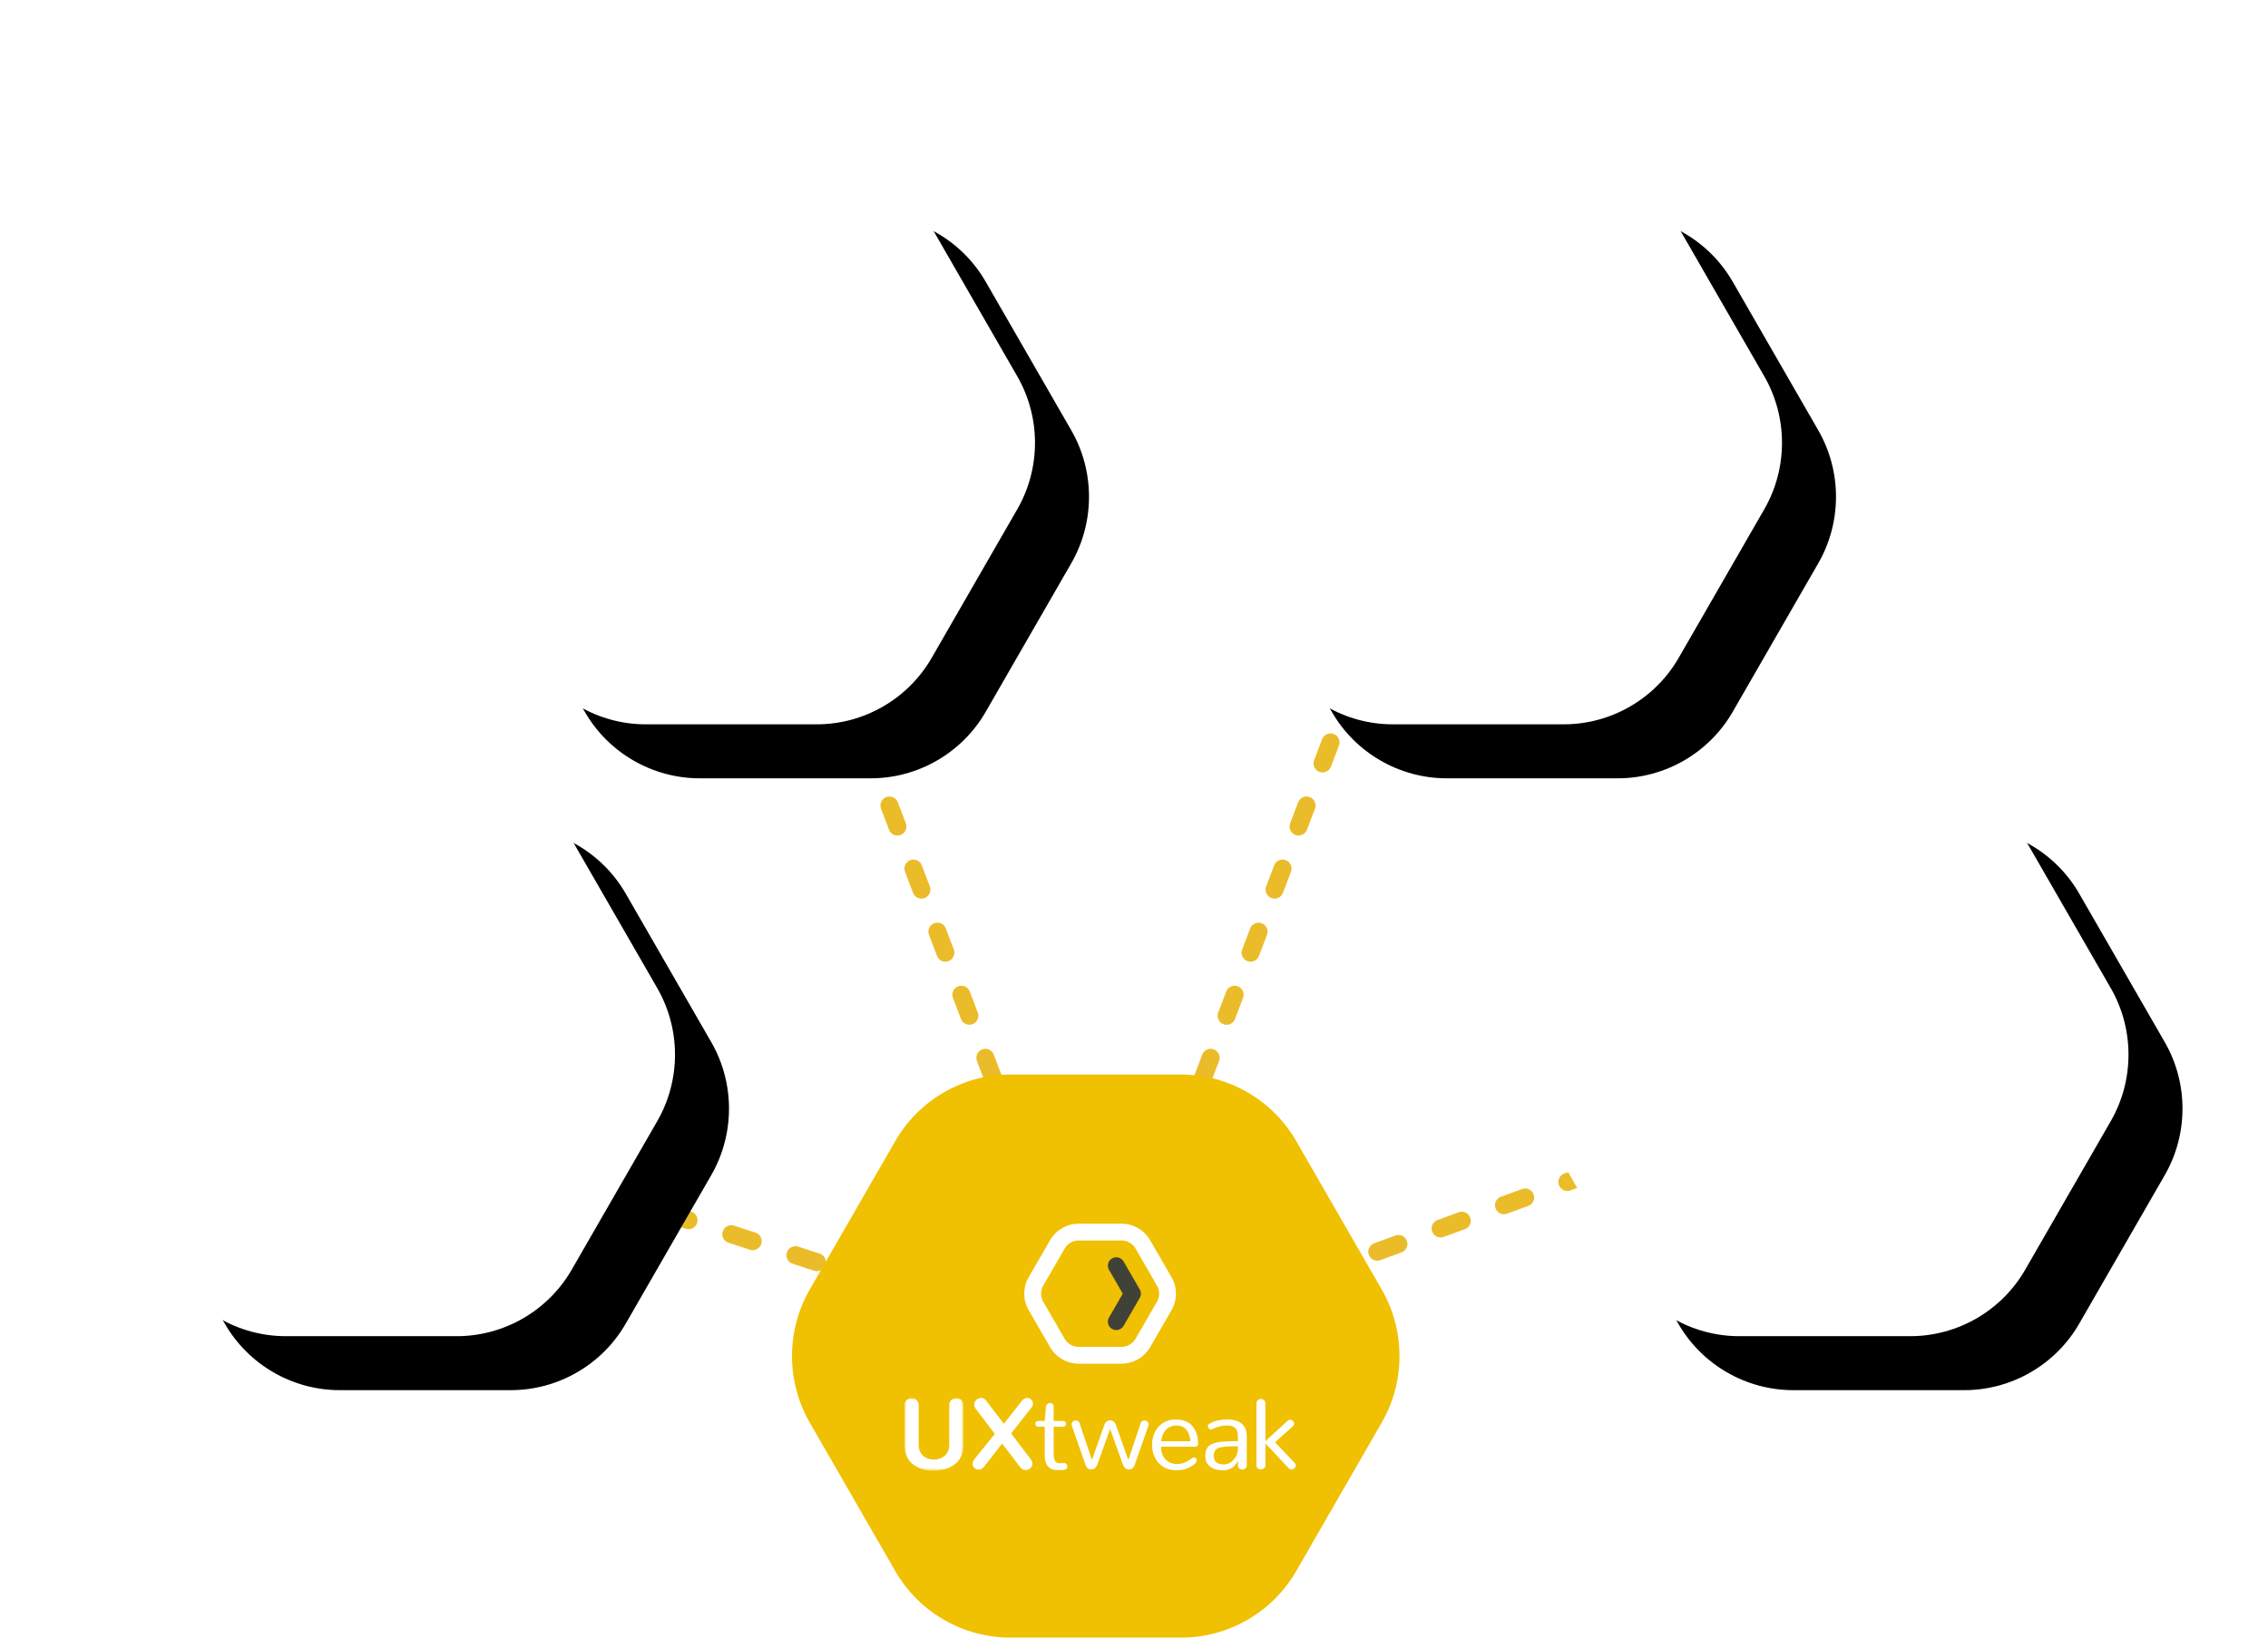 <svg width="504" height="364" xmlns="http://www.w3.org/2000/svg" xmlns:xlink="http://www.w3.org/1999/xlink"><defs><path d="M86.526 125.156H48.474c-10.491 0-20.267-5.658-25.513-14.768L3.934 77.347c-5.245-9.11-5.245-20.428 0-29.537l19.027-33.042C28.206 5.66 37.981 0 48.474 0h38.052c10.492 0 20.268 5.66 25.513 14.768l19.027 33.042c5.245 9.11 5.245 20.426 0 29.537l-19.027 33.04c-5.246 9.111-15.022 14.77-25.513 14.77z" id="b"/><path d="M86.526 125.156H48.474c-10.491 0-20.267-5.658-25.513-14.768L3.934 77.347c-5.245-9.11-5.245-20.428 0-29.537l19.027-33.042C28.206 5.66 37.981 0 48.474 0h38.052c10.492 0 20.268 5.66 25.513 14.768l19.027 33.042c5.245 9.11 5.245 20.426 0 29.537l-19.027 33.04c-5.246 9.111-15.022 14.77-25.513 14.77z" id="d"/><path d="M86.526 125.156H48.474c-10.491 0-20.267-5.658-25.513-14.768L3.934 77.347c-5.245-9.11-5.245-20.428 0-29.537l19.027-33.042C28.206 5.66 37.981 0 48.474 0h38.052c10.492 0 20.268 5.66 25.513 14.768l19.027 33.042c5.245 9.11 5.245 20.426 0 29.537l-19.027 33.04c-5.246 9.111-15.022 14.77-25.513 14.77z" id="f"/><path d="M86.526 125.156H48.474c-10.491 0-20.267-5.658-25.513-14.768L3.934 77.347c-5.245-9.11-5.245-20.428 0-29.537l19.027-33.042C28.206 5.66 37.981 0 48.474 0h38.052c10.492 0 20.268 5.66 25.513 14.768l19.027 33.042c5.245 9.11 5.245 20.426 0 29.537l-19.027 33.04c-5.246 9.111-15.022 14.77-25.513 14.77z" id="h"/><path id="i" d="M0 .022h13.097v16.154H0z"/><filter x="-22.2%" y="-24%" width="162.2%" height="167.1%" filterUnits="objectBoundingBox" id="a"><feOffset dx="-12" dy="-12" in="SourceAlpha" result="shadowOffsetOuter1"/><feGaussianBlur stdDeviation="12" in="shadowOffsetOuter1" result="shadowBlurOuter1"/><feColorMatrix values="0 0 0 0 0 0 0 0 0 0 0 0 0 0 0 0 0 0 0.2 0" in="shadowBlurOuter1"/></filter><filter x="-22.2%" y="-24%" width="162.2%" height="167.1%" filterUnits="objectBoundingBox" id="c"><feOffset dx="-12" dy="-12" in="SourceAlpha" result="shadowOffsetOuter1"/><feGaussianBlur stdDeviation="12" in="shadowOffsetOuter1" result="shadowBlurOuter1"/><feColorMatrix values="0 0 0 0 0 0 0 0 0 0 0 0 0 0 0 0 0 0 0.2 0" in="shadowBlurOuter1"/></filter><filter x="-22.2%" y="-24%" width="162.2%" height="167.1%" filterUnits="objectBoundingBox" id="e"><feOffset dx="-12" dy="-12" in="SourceAlpha" result="shadowOffsetOuter1"/><feGaussianBlur stdDeviation="12" in="shadowOffsetOuter1" result="shadowBlurOuter1"/><feColorMatrix values="0 0 0 0 0 0 0 0 0 0 0 0 0 0 0 0 0 0 0.2 0" in="shadowBlurOuter1"/></filter><filter x="-22.2%" y="-24%" width="162.2%" height="167.1%" filterUnits="objectBoundingBox" id="g"><feOffset dx="-12" dy="-12" in="SourceAlpha" result="shadowOffsetOuter1"/><feGaussianBlur stdDeviation="12" in="shadowOffsetOuter1" result="shadowBlurOuter1"/><feColorMatrix values="0 0 0 0 0 0 0 0 0 0 0 0 0 0 0 0 0 0 0.2 0" in="shadowBlurOuter1"/></filter></defs><g fill="none" fill-rule="evenodd"><path stroke="#EBBC29" stroke-width="4" stroke-linecap="round" stroke-linejoin="round" stroke-dasharray="5,10" d="M353 261l-109 40M134 265l110 36M301 151l-57 150M187 151l57 150"/><g transform="rotate(180 236.5 148.5)"><use fill="#000" filter="url(#a)" xlink:href="#b"/><use fill="#FFF" xlink:href="#b"/></g><g transform="rotate(180 75 148.5)"><use fill="#000" filter="url(#c)" xlink:href="#d"/><use fill="#FFF" xlink:href="#d"/></g><g transform="rotate(180 115 80.5)"><use fill="#000" filter="url(#e)" xlink:href="#f"/><use fill="#FFF" xlink:href="#f"/></g><g transform="rotate(180 198 80.5)"><use fill="#000" filter="url(#g)" xlink:href="#h"/><use fill="#FFF" xlink:href="#h"/></g><g><path d="M224.474 238.844h38.052c10.491 0 20.267 5.658 25.513 14.768l19.027 33.041c5.245 9.11 5.245 20.428 0 29.537l-19.027 33.042C282.794 358.34 273.019 364 262.526 364h-38.052c-10.492 0-20.268-5.66-25.513-14.768l-19.027-33.042c-5.245-9.11-5.245-20.426 0-29.537l19.027-33.04c5.246-9.111 15.022-14.77 25.513-14.77z" fill="#F0C002"/><g transform="translate(201 310.727)"><mask id="j" fill="#fff"><use xlink:href="#i"/></mask><path d="M3.98 15.82a6.376 6.376 0 01-2.07-1.052A4.684 4.684 0 01.505 12.96C.168 12.218 0 11.376 0 10.434v-8.78C0 1.164.153.77.46.471.768.17 1.138.02 1.57.02c.431 0 .803.15 1.114.45.311.3.467.694.467 1.183v8.703c0 .57.097 1.076.29 1.518.194.442.452.79.775 1.047.322.255.678.449 1.07.58a3.9 3.9 0 001.246.198 3.95 3.95 0 001.252-.197 3.633 3.633 0 001.086-.581c.33-.256.591-.605.786-1.047.193-.442.29-.948.29-1.518V1.654c0-.49.156-.884.467-1.183.311-.3.682-.45 1.114-.45.425 0 .793.15 1.104.45.31.3.466.694.466 1.183v8.78c0 .942-.17 1.782-.51 2.52a4.749 4.749 0 01-1.41 1.803 6.46 6.46 0 01-2.081 1.058 8.718 8.718 0 01-2.564.361 8.717 8.717 0 01-2.552-.356" fill="#FFF" mask="url(#j)"/></g><path d="M222.696 320.865l-3.974 5.097c-.344.467-.765.701-1.262.701-.359 0-.668-.122-.928-.367s-.39-.55-.39-.915c0-.344.132-.695.395-1.053l4.535-5.6-4.26-5.6a1.53 1.53 0 01-.308-.91c0-.402.15-.751.45-1.047.3-.296.648-.444 1.043-.444.484 0 .897.238 1.241.712l3.843 5.053 3.875-4.965c.388-.534.83-.8 1.328-.8.344 0 .64.126.89.378.248.252.373.55.373.893 0 .286-.099.56-.296.822l-4.545 5.81 4.391 5.786c.22.292.33.596.33.91 0 .395-.154.733-.462 1.014a1.516 1.516 0 01-1.054.421c-.498 0-.915-.233-1.251-.701l-3.964-5.195zM232.91 325.956c-.498-.545-.747-1.383-.747-2.515v-6.313h-1.34c-.241 0-.426-.059-.554-.176a.606.606 0 01-.192-.471.62.62 0 01.187-.466c.124-.12.307-.18.549-.18h1.35l.264-3.114a.845.845 0 01.312-.602.96.96 0 01.643-.252c.219 0 .402.067.549.202.146.136.219.331.219.587v3.178h2.02c.242 0 .423.062.544.186.12.125.18.286.18.483 0 .416-.24.625-.724.625h-2.02v5.973c0 .753.106 1.295.318 1.627.212.333.55.499 1.01.499h.121l.747-.033h.066c.241 0 .431.077.57.23a.777.777 0 01.209.537c0 .183-.04.331-.12.444a.675.675 0 01-.368.247c-.165.051-.33.084-.495.099a7.524 7.524 0 01-.642.022h-.648c-.841 0-1.51-.273-2.008-.817M249.487 325.414l-2.8-7.804-2.788 7.804c-.293.803-.761 1.205-1.405 1.205-.615 0-1.047-.365-1.296-1.096l-2.996-8.57a.986.986 0 01-.067-.351.77.77 0 01.28-.62.968.968 0 01.643-.235c.439 0 .728.215.867.646l2.723 8.122 2.722-7.694c.256-.73.695-1.096 1.318-1.096.63 0 1.072.365 1.328 1.096l2.723 7.694 2.722-8.122c.14-.43.429-.646.868-.646.241 0 .455.078.642.235a.77.77 0 01.28.62.99.99 0 01-.066.35l-2.997 8.571c-.249.73-.68 1.096-1.295 1.096-.652 0-1.12-.402-1.406-1.205M264.523 320.35c-.066-1.023-.355-1.86-.868-2.51-.512-.65-1.262-.975-2.25-.975a3.22 3.22 0 00-1.395.296c-.417.197-.759.462-1.026.794-.267.333-.48.701-.637 1.107a4.542 4.542 0 00-.29 1.288h6.466zm-5.841 5.787c-.812-.446-1.458-1.102-1.938-1.967-.479-.866-.719-1.876-.719-3.031 0-1.016.201-1.943.604-2.784a4.966 4.966 0 011.822-2.05c.813-.525 1.76-.789 2.844-.789.856 0 1.606.143 2.25.428.644.285 1.157.678 1.537 1.178.38.5.666 1.06.857 1.677a7.68 7.68 0 01.318 2.033.79.79 0 01-.175.527c-.118.138-.293.208-.527.208h-7.532c.015 1.256.352 2.208 1.01 2.855.659.646 1.504.977 2.536.992.652 0 1.237-.117 1.757-.351a8.015 8.015 0 001.57-.954.671.671 0 01.417-.153c.176 0 .324.067.444.203.121.135.182.294.182.476 0 .234-.103.443-.308.625-1.156 1.038-2.554 1.556-4.193 1.556-1.025-.007-1.944-.233-2.756-.68zM274.14 324.46c.633-.694.95-1.578.95-2.652v-.33c-.908 0-1.647.017-2.218.05-.57.033-1.076.092-1.515.176-.44.084-.768.208-.988.372-.22.165-.383.364-.489.597-.106.234-.159.534-.159.9 0 .664.198 1.152.593 1.462.395.311.933.466 1.614.466.841 0 1.579-.347 2.212-1.04m-5.22 1.533c-.718-.548-1.076-1.326-1.076-2.334 0-.417.044-.782.131-1.096.088-.314.213-.59.374-.828a1.96 1.96 0 01.68-.603c.293-.164.615-.299.967-.405a7.275 7.275 0 011.339-.241c.542-.055 1.1-.093 1.674-.115a56.4 56.4 0 012.08-.033v-1.195c0-.781-.208-1.359-.625-1.731-.417-.373-1-.56-1.746-.56-.446 0-.893.048-1.339.143-.447.095-.798.19-1.054.285-.256.095-.571.226-.944.395a.584.584 0 01-.264.054.64.64 0 01-.494-.235.77.77 0 01-.208-.52c0-.22.102-.388.307-.505 1.134-.635 2.485-.954 4.051-.954 1.34 0 2.388.311 3.146.932.757.621 1.136 1.578 1.136 2.872v6.39c0 .284-.1.509-.302.674a1.07 1.07 0 01-.697.246c-.264 0-.489-.078-.675-.235-.187-.157-.28-.378-.28-.664v-1.052c-.681 1.425-1.808 2.137-3.382 2.137-1.149 0-2.082-.273-2.8-.822M279.495 326.362c-.19-.172-.285-.419-.285-.74v-13.668c0-.306.1-.548.302-.723.2-.175.437-.263.708-.263a.99.99 0 01.686.263c.194.175.29.417.29.723v8.385l4.985-4.56a.778.778 0 01.516-.208c.234 0 .44.092.62.274.18.183.27.388.27.614 0 .205-.089.391-.264.559l-3.985 3.562 4.358 4.582a.803.803 0 01.242.57.853.853 0 01-.28.624.894.894 0 01-.643.274.855.855 0 01-.658-.306l-5.16-5.481v4.779c0 .314-.101.559-.302.734a1.045 1.045 0 01-.708.263.997.997 0 01-.692-.257M239.72 275.733a3.626 3.626 0 00-3.131 1.804l-4.75 8.213a3.614 3.614 0 000 3.609l4.75 8.212a3.626 3.626 0 003.13 1.805h9.5a3.626 3.626 0 003.13-1.805l4.75-8.212a3.613 3.613 0 000-3.609l-4.75-8.213a3.625 3.625 0 00-3.13-1.804h-9.5zm9.498 27.376h-9.499a7.376 7.376 0 01-6.368-3.671l-4.75-8.213a7.352 7.352 0 010-7.341l4.75-8.213a7.376 7.376 0 016.368-3.671h9.5a7.377 7.377 0 016.368 3.67l4.75 8.214a7.352 7.352 0 010 7.341l-4.75 8.213a7.377 7.377 0 01-6.369 3.67z" fill="#FFF"/><path d="M248.065 295.643a1.865 1.865 0 01-1.617-2.8l3.058-5.289-3.058-5.288a1.865 1.865 0 01.684-2.55 1.871 1.871 0 012.554.683l3.598 6.222c.334.577.334 1.29 0 1.867l-3.598 6.221a1.87 1.87 0 01-1.62.934" fill="#414237"/></g></g></svg>